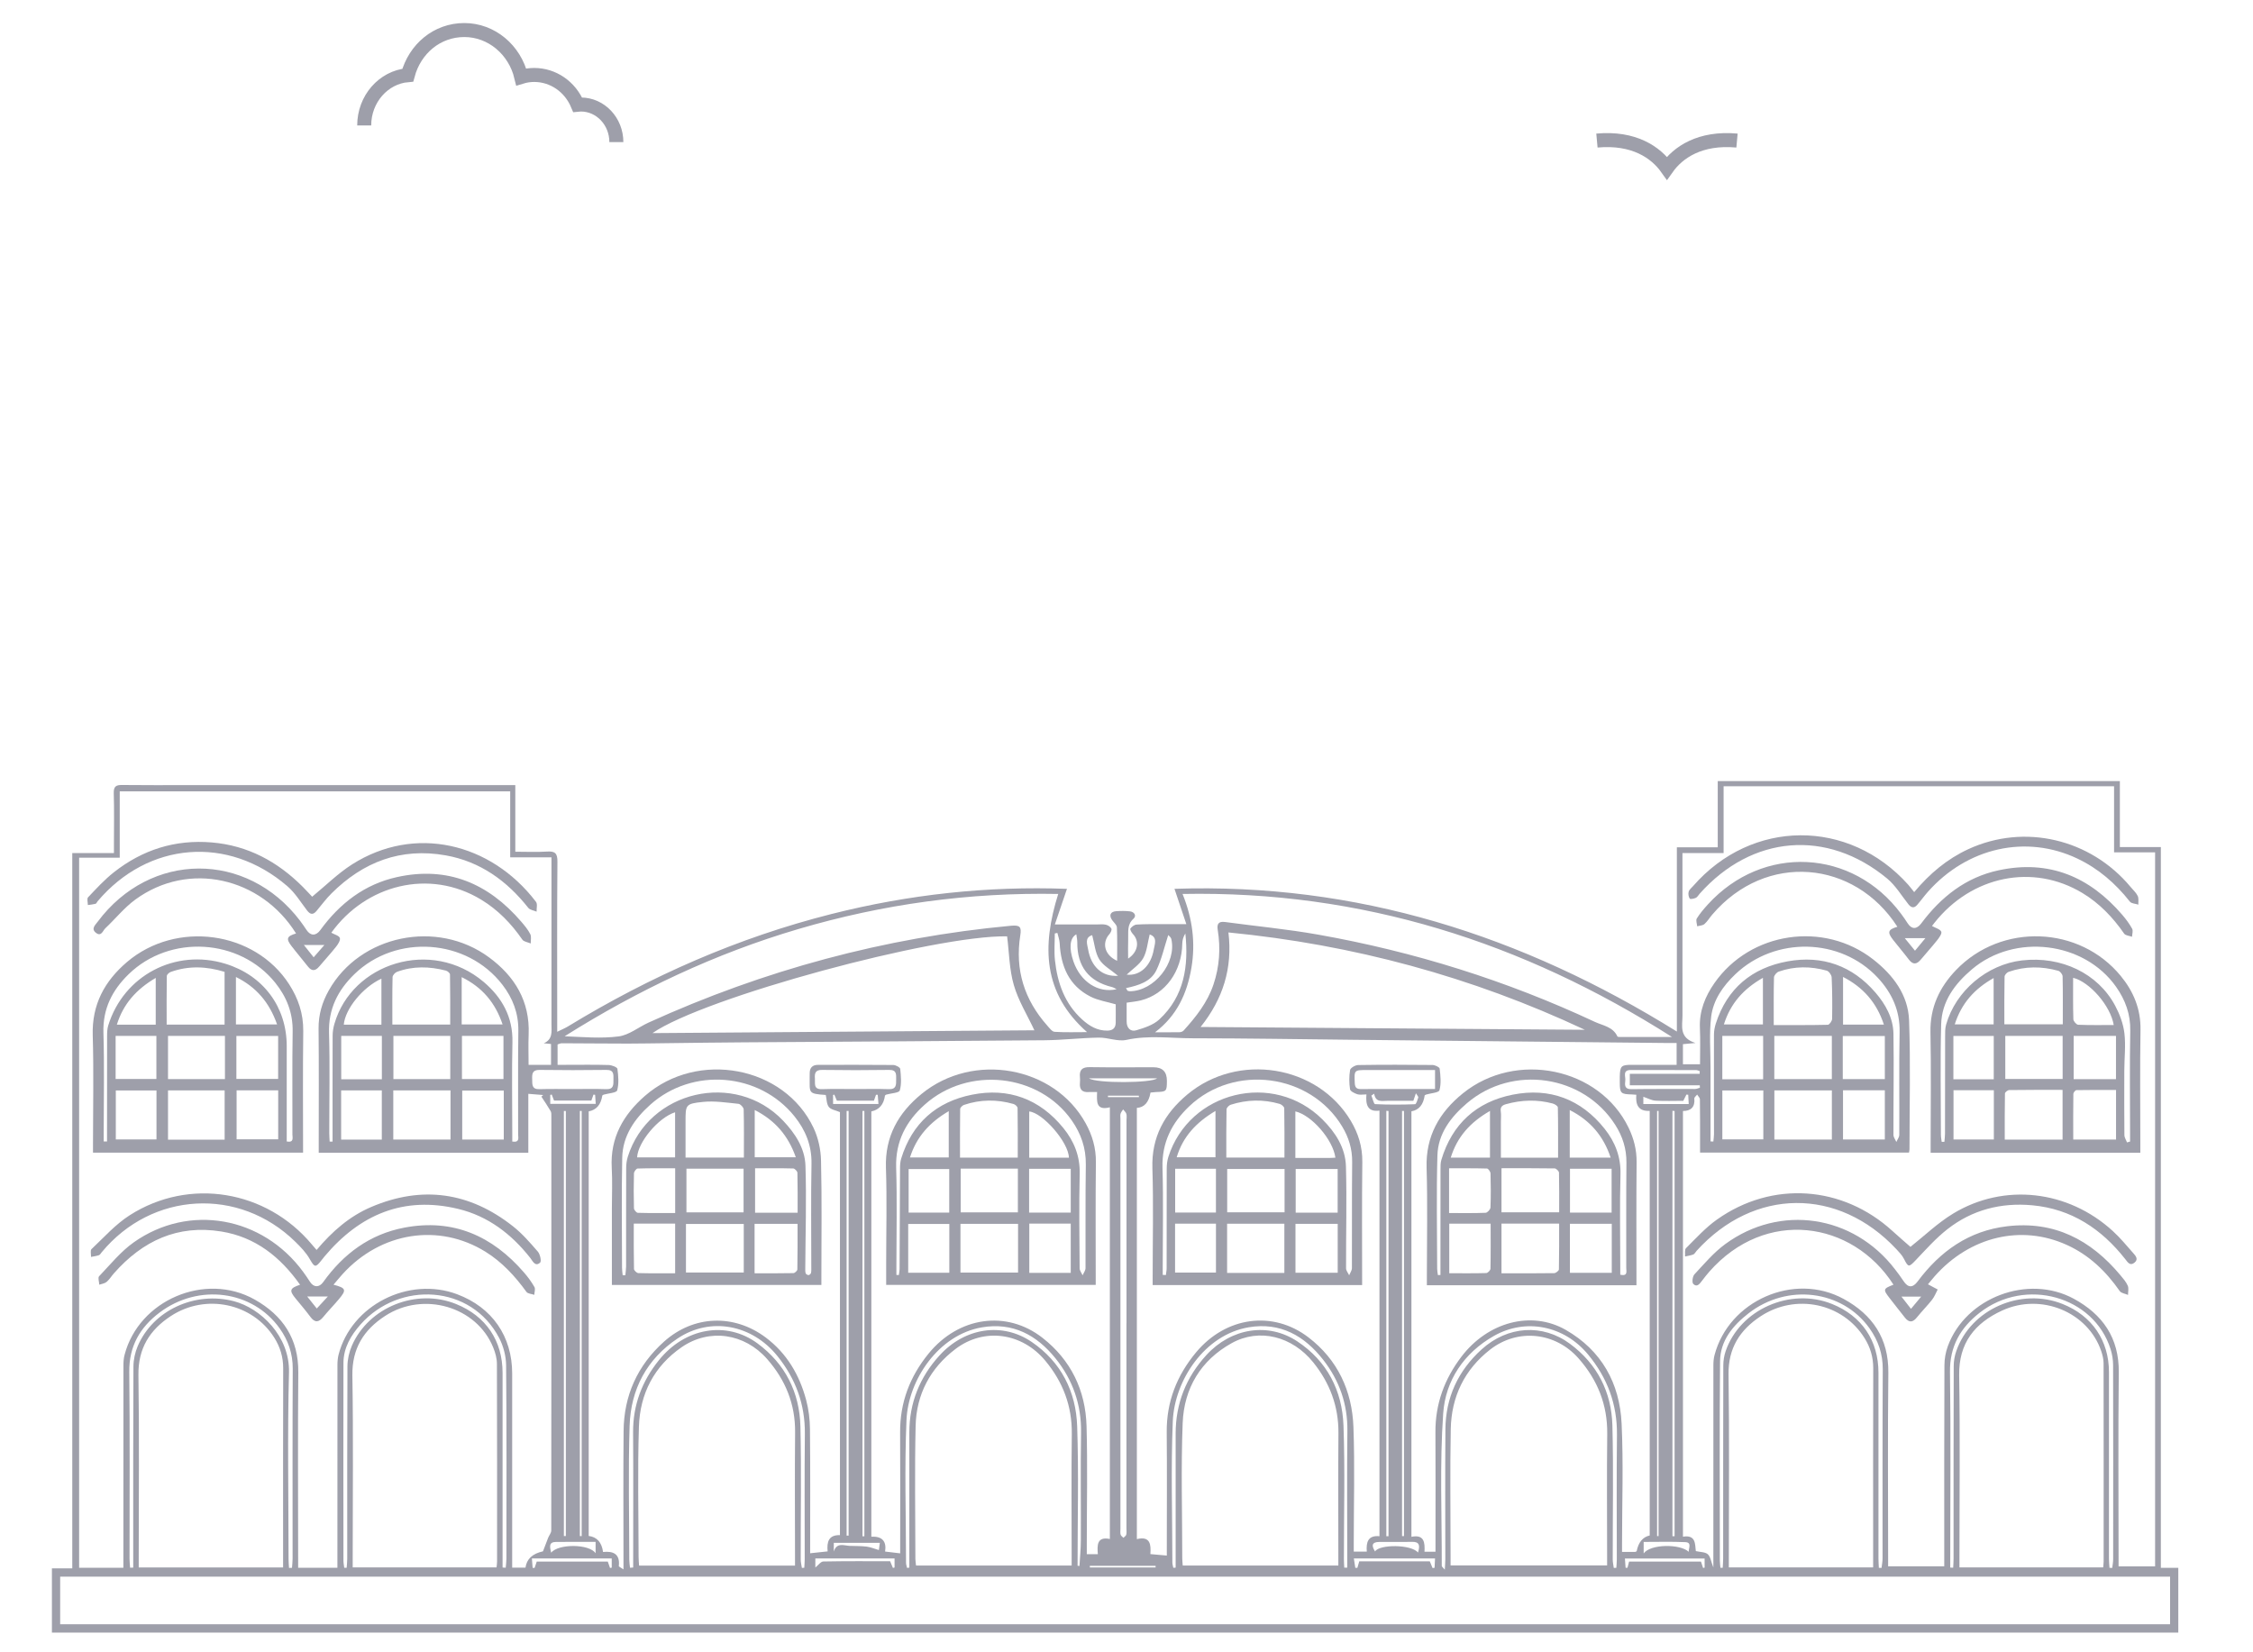 <svg width="75" height="55" viewBox="0 0 75 55" fill="none" xmlns="http://www.w3.org/2000/svg">
<mask id="mask0_688_623" style="mask-type:alpha" maskUnits="userSpaceOnUse" x="0" y="0" width="75" height="55">
<rect width="75" height="55" fill="#D9D9D9"/>
</mask>
<g mask="url(#mask0_688_623)">
<g clip-path="url(#clip0_688_623)">
<path d="M71.935 52.188H72.513V54.343H1.728V52.205H2.406V28.396H3.793C3.793 28.274 3.793 28.179 3.793 28.085C3.793 27.523 3.804 26.961 3.787 26.401C3.781 26.177 3.863 26.126 4.068 26.13C4.812 26.139 5.555 26.134 6.298 26.134C9.788 26.134 13.278 26.134 16.768 26.134C16.885 26.134 17.003 26.134 17.154 26.134V28.351C17.526 28.351 17.867 28.368 18.205 28.346C18.471 28.328 18.56 28.397 18.556 28.684C18.541 30.441 18.549 32.198 18.549 33.955V34.345C18.702 34.269 18.812 34.225 18.911 34.164C21.654 32.493 24.563 31.211 27.684 30.423C30.254 29.774 32.862 29.489 35.518 29.587C35.388 29.967 35.26 30.345 35.115 30.772C35.62 30.772 36.067 30.772 36.516 30.772C36.616 30.772 36.719 30.758 36.814 30.781C36.884 30.797 36.968 30.852 36.997 30.912C37.018 30.953 36.972 31.049 36.929 31.097C36.672 31.383 36.767 31.795 37.188 31.982C37.188 31.596 37.197 31.231 37.18 30.867C37.175 30.785 37.078 30.707 37.022 30.628C36.911 30.47 36.961 30.346 37.153 30.331C37.306 30.32 37.462 30.318 37.614 30.336C37.763 30.353 37.843 30.483 37.732 30.582C37.511 30.78 37.566 31.023 37.556 31.259C37.548 31.47 37.554 31.682 37.554 31.909C37.886 31.689 37.942 31.332 37.71 31.087C37.665 31.04 37.611 30.936 37.629 30.91C37.676 30.846 37.762 30.78 37.836 30.776C38.116 30.758 38.397 30.763 38.678 30.762C38.93 30.76 39.183 30.762 39.492 30.762C39.358 30.363 39.231 29.984 39.097 29.586C45.161 29.382 50.67 31.132 55.821 34.337V28.203H57.182V26H70.568V28.196H71.933V52.188H71.935ZM37.845 36.879V51.232C38.3 51.121 38.316 51.423 38.295 51.731C38.492 51.748 38.658 51.764 38.842 51.78V51.482C38.842 50.214 38.851 48.945 38.839 47.678C38.829 46.661 39.176 45.782 39.819 45.012C40.81 43.827 42.371 43.61 43.556 44.516C44.529 45.26 45.009 46.296 45.054 47.496C45.102 48.781 45.065 50.068 45.065 51.354V51.648H45.499C45.474 51.335 45.539 51.099 45.921 51.136V36.969C45.511 37.023 45.46 36.754 45.487 36.43C45.362 36.43 45.265 36.452 45.184 36.424C45.092 36.393 44.952 36.326 44.941 36.258C44.91 36.048 44.907 35.826 44.943 35.618C44.955 35.547 45.116 35.454 45.209 35.452C46.034 35.439 46.86 35.441 47.684 35.45C47.769 35.45 47.92 35.522 47.925 35.572C47.953 35.811 47.98 36.066 47.918 36.291C47.896 36.373 47.628 36.388 47.474 36.435C47.457 36.441 47.442 36.45 47.427 36.459C47.383 36.771 47.236 36.949 46.985 36.992V51.156C47.417 51.067 47.435 51.353 47.42 51.653H47.786V51.344C47.786 50.122 47.792 48.9 47.784 47.677C47.777 46.733 48.085 45.901 48.649 45.16C49.531 44.002 50.98 43.617 52.117 44.265C53.315 44.949 53.919 46.044 53.982 47.389C54.044 48.717 53.996 50.05 53.996 51.382C53.996 51.477 53.996 51.573 53.996 51.658C54.164 51.658 54.3 51.658 54.435 51.658C54.451 51.658 54.467 51.643 54.483 51.634C54.542 51.337 54.687 51.162 54.917 51.111V36.977C54.524 37 54.444 36.752 54.471 36.441C54.399 36.435 54.363 36.432 54.327 36.431C53.951 36.421 53.922 36.393 53.921 36.025C53.921 35.962 53.92 35.897 53.921 35.834C53.93 35.484 53.969 35.445 54.316 35.445C54.812 35.444 55.308 35.445 55.813 35.445V34.718C55.688 34.718 55.581 34.718 55.474 34.718C53.743 34.701 52.012 34.684 50.281 34.665C48.532 34.647 46.782 34.629 45.034 34.611C43.258 34.592 41.481 34.562 39.705 34.561C38.971 34.561 38.235 34.453 37.496 34.615C37.208 34.678 36.882 34.533 36.574 34.539C35.971 34.549 35.37 34.622 34.768 34.627C31.432 34.657 28.097 34.673 24.761 34.696C23.909 34.701 23.058 34.714 22.205 34.724C21.771 34.728 21.335 34.738 20.901 34.738C20.169 34.738 19.436 34.729 18.703 34.727C18.653 34.727 18.604 34.754 18.561 34.766V35.445C18.669 35.445 18.759 35.445 18.848 35.445C19.319 35.445 19.791 35.437 20.262 35.451C20.364 35.454 20.544 35.522 20.553 35.578C20.585 35.816 20.607 36.072 20.545 36.296C20.522 36.377 20.253 36.392 20.098 36.437C20.081 36.442 20.066 36.455 20.051 36.464C20.005 36.77 19.854 36.947 19.597 36.994V51.127C19.872 51.161 20.031 51.339 20.075 51.661C20.41 51.625 20.645 51.722 20.6 52.128C20.597 52.15 20.668 52.179 20.755 52.24V51.9C20.755 50.478 20.745 49.056 20.759 47.635C20.769 46.451 21.221 45.451 22.103 44.66C23.088 43.777 24.433 43.728 25.493 44.523C26.195 45.051 26.615 45.771 26.837 46.605C26.92 46.915 26.96 47.246 26.963 47.568C26.977 48.944 26.969 50.32 26.969 51.703C27.169 51.681 27.352 51.661 27.551 51.641C27.519 51.322 27.587 51.089 27.961 51.1V37.019C27.821 36.958 27.66 36.937 27.59 36.846C27.513 36.744 27.519 36.581 27.489 36.448C26.885 36.407 26.958 36.381 26.953 35.844C26.953 35.808 26.955 35.771 26.954 35.735C26.951 35.548 27.039 35.446 27.231 35.446C28.065 35.446 28.899 35.441 29.733 35.45C29.816 35.45 29.962 35.528 29.968 35.581C29.992 35.82 30.017 36.075 29.953 36.298C29.929 36.38 29.66 36.391 29.503 36.436C29.487 36.441 29.474 36.456 29.46 36.467C29.42 36.765 29.269 36.941 29.006 36.996V51.153C29.374 51.13 29.516 51.315 29.464 51.646C29.645 51.668 29.794 51.685 29.966 51.706C29.966 51.598 29.966 51.5 29.966 51.402C29.966 50.161 29.972 48.92 29.964 47.68C29.957 46.686 30.29 45.818 30.911 45.057C31.912 43.829 33.505 43.597 34.702 44.531C35.648 45.269 36.136 46.278 36.17 47.468C36.207 48.78 36.178 50.094 36.178 51.408V51.734H36.546C36.521 51.431 36.516 51.14 36.946 51.228V36.859C36.469 36.981 36.514 36.648 36.521 36.351C36.409 36.351 36.328 36.346 36.247 36.351C36.023 36.369 35.931 36.264 35.95 36.047C35.955 35.983 35.956 35.919 35.95 35.856C35.925 35.61 36.029 35.517 36.279 35.522C36.985 35.533 37.693 35.525 38.4 35.526C38.698 35.526 38.847 35.677 38.845 35.979C38.843 36.331 38.834 36.339 38.48 36.351C38.419 36.354 38.357 36.362 38.299 36.368C38.245 36.692 38.093 36.863 37.844 36.879H37.845ZM64.722 52.14V51.806C64.722 49.687 64.719 47.568 64.728 45.449C64.728 45.236 64.767 45.013 64.84 44.814C65.43 43.195 67.506 42.402 69.034 43.231C69.991 43.751 70.545 44.532 70.532 45.681C70.509 47.727 70.525 49.774 70.525 51.82V52.14H71.741V28.372H70.375V26.172H57.377V28.396H56.007C56.007 28.527 56.007 28.626 56.007 28.724C56.007 30.418 56.006 32.11 56.008 33.804C56.008 34.148 55.882 34.542 56.44 34.718C56.231 34.738 56.127 34.747 56.023 34.757V35.426H56.592C56.592 35.012 56.606 34.615 56.588 34.219C56.563 33.656 56.764 33.163 57.073 32.722C58.268 31.013 60.715 30.651 62.359 31.938C63.015 32.452 63.519 33.11 63.551 33.961C63.603 35.39 63.565 36.822 63.565 38.253C63.565 38.287 63.555 38.322 63.549 38.366H56.593C56.593 38.256 56.593 38.158 56.593 38.062C56.593 37.573 56.596 37.084 56.588 36.594C56.588 36.541 56.528 36.489 56.497 36.435C56.464 36.479 56.399 36.526 56.402 36.565C56.431 36.853 56.285 36.981 56.024 36.982V51.152C56.456 51.08 56.424 51.396 56.452 51.631C56.601 51.666 56.765 51.659 56.852 51.737C56.942 51.818 56.958 51.98 57.036 52.178V51.816C57.036 49.696 57.036 47.578 57.037 45.459C57.037 45.343 57.044 45.223 57.074 45.111C57.55 43.294 59.726 42.335 61.374 43.238C62.331 43.761 62.874 44.55 62.861 45.695C62.838 47.733 62.854 49.769 62.854 51.807V52.139H64.722V52.14ZM10.61 38.367V38.011C10.61 36.753 10.618 35.494 10.605 34.235C10.601 33.775 10.724 33.361 10.945 32.968C11.983 31.124 14.548 30.588 16.282 31.869C17.138 32.5 17.643 33.33 17.598 34.434C17.584 34.777 17.596 35.12 17.596 35.446H18.343V34.751C18.254 34.742 18.179 34.735 18.102 34.727C18.405 34.596 18.359 34.341 18.358 34.099C18.356 32.351 18.358 30.604 18.358 28.855V28.538H16.984V26.341H3.986V28.551H2.634V52.186H4.107V51.857C4.107 49.72 4.107 47.582 4.109 45.445C4.109 45.33 4.117 45.21 4.147 45.098C4.623 43.277 6.829 42.331 8.477 43.257C9.411 43.783 9.941 44.562 9.93 45.682C9.912 47.747 9.925 49.812 9.925 51.877C9.925 51.981 9.925 52.085 9.925 52.186H11.232C11.232 52.063 11.232 51.956 11.232 51.85C11.232 49.713 11.232 47.575 11.233 45.438C11.233 45.321 11.243 45.203 11.271 45.091C11.695 43.446 13.605 42.476 15.219 43.082C16.384 43.52 17.05 44.481 17.05 45.723C17.05 47.77 17.05 49.816 17.05 51.864C17.05 51.97 17.05 52.076 17.05 52.182H17.493C17.531 51.896 17.725 51.715 18.075 51.639C18.136 51.478 18.189 51.334 18.247 51.19C18.28 51.107 18.351 51.026 18.351 50.944C18.356 46.352 18.355 41.761 18.354 37.169C18.354 37.107 18.359 37.035 18.331 36.986C18.235 36.821 18.126 36.663 18.022 36.503C18.041 36.485 18.062 36.468 18.082 36.45C17.925 36.437 17.768 36.425 17.587 36.41V38.372H10.61V38.367ZM2.003 54.065H72.24V52.481H2.003V54.065ZM9.424 52.177V51.824C9.424 49.731 9.421 47.64 9.427 45.548C9.428 45.171 9.326 44.836 9.128 44.523C8.403 43.377 6.846 43.048 5.686 43.808C4.983 44.269 4.595 44.885 4.608 45.772C4.639 47.8 4.618 49.829 4.618 51.857C4.618 51.962 4.618 52.066 4.618 52.176H9.424V52.177ZM62.355 52.174V51.843C62.355 49.742 62.351 47.641 62.358 45.54C62.358 45.173 62.26 44.846 62.069 44.541C61.343 43.378 59.784 43.044 58.611 43.814C57.919 44.268 57.528 44.876 57.541 45.754C57.571 47.782 57.551 49.811 57.551 51.839V52.173H62.356L62.355 52.174ZM16.53 52.173C16.537 52.098 16.547 52.036 16.547 51.975C16.547 49.783 16.55 47.592 16.542 45.4C16.542 45.216 16.488 45.023 16.417 44.85C15.865 43.49 14.095 42.973 12.822 43.802C12.109 44.265 11.716 44.886 11.73 45.786C11.764 47.806 11.741 49.825 11.741 51.844C11.741 51.951 11.741 52.056 11.741 52.173H16.53ZM70.013 52.173C70.018 52.101 70.028 52.04 70.028 51.979C70.028 49.779 70.03 47.579 70.026 45.378C70.026 45.245 69.992 45.109 69.95 44.982C69.513 43.679 67.952 43.023 66.646 43.625C65.74 44.042 65.201 44.705 65.219 45.781C65.251 47.799 65.228 49.819 65.228 51.838V52.173H70.014H70.013ZM53.499 52.11C53.499 52.002 53.499 51.905 53.499 51.807C53.499 50.45 53.487 49.092 53.503 47.735C53.515 46.763 53.183 45.935 52.547 45.215C51.779 44.345 50.529 44.208 49.611 44.919C48.751 45.586 48.316 46.492 48.294 47.567C48.267 48.969 48.288 50.372 48.288 51.776V52.109H53.499V52.11ZM26.465 52.112V51.808C26.465 50.433 26.454 49.057 26.468 47.682C26.478 46.739 26.148 45.934 25.535 45.236C24.782 44.38 23.614 44.209 22.693 44.843C21.773 45.477 21.304 46.396 21.269 47.488C21.222 48.934 21.257 50.383 21.258 51.831C21.258 51.926 21.269 52.02 21.274 52.113H26.466L26.465 52.112ZM35.674 52.112V51.755C35.674 50.415 35.662 49.075 35.679 47.735C35.691 46.804 35.385 46.001 34.796 45.293C34.02 44.36 32.758 44.182 31.807 44.904C30.966 45.542 30.504 46.415 30.48 47.467C30.446 48.942 30.471 50.419 30.472 51.894C30.472 51.963 30.486 52.032 30.494 52.111H35.673L35.674 52.112ZM44.552 52.11C44.552 51.988 44.552 51.882 44.552 51.776C44.552 50.418 44.544 49.06 44.555 47.702C44.562 46.813 44.27 46.038 43.719 45.352C43.02 44.481 41.921 44.198 41 44.71C39.972 45.28 39.416 46.211 39.37 47.365C39.311 48.865 39.356 50.369 39.356 51.873C39.356 51.951 39.367 52.029 39.372 52.111H44.551L44.552 52.11ZM52.753 34.276C48.989 32.511 45.043 31.443 40.893 31.038C41.036 32.23 40.711 33.252 39.967 34.185C44.267 34.216 48.51 34.247 52.752 34.278L52.753 34.276ZM34.434 34.295C34.196 33.787 33.9 33.311 33.75 32.792C33.599 32.275 33.595 31.714 33.526 31.168C31.121 31.121 23.434 33.201 21.72 34.389C25.998 34.357 30.239 34.325 34.433 34.295H34.434ZM35.227 29.757C32.267 29.701 29.396 30.094 26.58 30.924C23.811 31.739 21.233 32.96 18.796 34.494C19.403 34.519 20.007 34.575 20.595 34.499C20.941 34.453 21.256 34.191 21.591 34.038C25.43 32.293 29.445 31.207 33.646 30.816C33.952 30.788 34.01 30.846 33.964 31.137C33.783 32.282 34.099 33.281 34.865 34.142C34.936 34.221 35.021 34.341 35.106 34.346C35.465 34.369 35.827 34.356 36.187 34.356C34.711 33.056 34.682 31.49 35.227 29.757ZM38.451 34.361C38.721 34.361 38.991 34.364 39.261 34.359C39.308 34.359 39.37 34.339 39.4 34.305C39.813 33.848 40.193 33.372 40.395 32.772C40.596 32.175 40.636 31.571 40.537 30.953C40.505 30.757 40.562 30.661 40.783 30.691C41.814 30.831 42.852 30.928 43.876 31.11C47.072 31.676 50.147 32.639 53.089 34.014C53.356 34.139 53.694 34.176 53.841 34.499C53.847 34.514 53.89 34.518 53.915 34.518C54.496 34.518 55.077 34.518 55.659 34.518C50.691 31.359 45.317 29.643 39.366 29.757C39.699 30.581 39.801 31.387 39.661 32.217C39.517 33.065 39.181 33.808 38.451 34.361ZM56.943 37.994L57.036 37.998C57.043 37.917 57.057 37.834 57.057 37.752C57.057 36.65 57.053 35.546 57.056 34.443C57.056 34.319 57.079 34.191 57.117 34.072C57.494 32.9 58.324 32.215 59.509 32C60.663 31.791 61.661 32.144 62.434 33.042C62.768 33.431 63.022 33.885 63.031 34.408C63.049 35.531 63.028 36.653 63.031 37.775C63.031 37.855 63.094 37.934 63.127 38.013C63.161 37.934 63.224 37.856 63.225 37.777C63.232 36.637 63.213 35.496 63.236 34.355C63.251 33.638 62.978 33.05 62.509 32.545C61.269 31.212 59.095 31.164 57.767 32.43C57.358 32.82 57.031 33.285 56.963 33.844C56.894 34.406 56.943 34.981 56.942 35.55C56.942 35.808 56.942 36.067 56.942 36.325C56.942 36.882 56.942 37.438 56.942 37.993L56.943 37.994ZM10.974 38.001C11.007 38.001 11.04 38.001 11.071 37.999C11.071 37.904 11.071 37.808 11.071 37.712C11.071 36.634 11.069 35.557 11.073 34.479C11.073 34.346 11.095 34.209 11.132 34.082C11.717 32.059 14.358 31.209 16.103 32.687C16.708 33.2 17.079 33.852 17.058 34.694C17.035 35.698 17.053 36.704 17.053 37.709C17.053 37.806 17.053 37.903 17.053 37.999C17.311 38.04 17.247 37.866 17.248 37.76C17.252 36.611 17.239 35.46 17.255 34.31C17.263 33.728 17.069 33.226 16.725 32.779C15.544 31.243 13.184 31.077 11.793 32.431C11.246 32.964 10.929 33.585 10.953 34.383C10.985 35.496 10.96 36.611 10.961 37.724C10.961 37.817 10.97 37.909 10.974 38.001ZM59.047 34.121C59.674 34.121 60.261 34.126 60.847 34.112C60.898 34.111 60.988 33.985 60.989 33.915C60.998 33.455 60.995 32.993 60.974 32.533C60.971 32.454 60.883 32.331 60.811 32.31C60.278 32.16 59.74 32.157 59.212 32.342C59.143 32.366 59.056 32.467 59.054 32.535C59.041 33.049 59.046 33.563 59.046 34.121H59.047ZM14.987 34.105C14.987 33.537 14.99 32.988 14.98 32.438C14.98 32.392 14.898 32.322 14.842 32.308C14.297 32.167 13.75 32.152 13.215 32.35C13.15 32.374 13.069 32.465 13.068 32.527C13.056 33.049 13.061 33.571 13.061 34.105H14.987ZM59.067 37.931H60.981V36.296H59.067V37.931ZM13.092 37.931H14.997V36.297H13.092V37.931ZM37.5 44.052C37.5 41.799 37.5 39.545 37.5 37.292C37.5 37.219 37.514 37.143 37.495 37.076C37.479 37.022 37.425 36.978 37.387 36.929C37.357 36.977 37.317 37.022 37.302 37.074C37.288 37.124 37.298 37.182 37.298 37.236C37.298 41.789 37.298 46.341 37.298 50.894C37.298 50.957 37.288 51.023 37.304 51.083C37.316 51.125 37.365 51.154 37.398 51.189C37.43 51.154 37.483 51.125 37.492 51.084C37.509 51.016 37.498 50.941 37.498 50.868C37.498 48.596 37.498 46.324 37.498 44.053L37.5 44.052ZM59.065 35.919H60.98V34.482H59.065V35.919ZM64.922 52.179C64.955 52.181 64.988 52.182 65.019 52.184C65.024 52.084 65.032 51.982 65.032 51.882C65.032 49.746 65.031 47.61 65.037 45.474C65.037 45.306 65.067 45.131 65.123 44.972C65.606 43.578 67.269 42.848 68.665 43.407C69.643 43.798 70.205 44.625 70.205 45.671C70.205 47.743 70.205 49.816 70.205 51.889C70.205 51.989 70.216 52.088 70.222 52.188L70.314 52.19C70.325 52.094 70.345 51.999 70.345 51.902C70.347 49.748 70.348 47.593 70.343 45.439C70.343 45.261 70.312 45.078 70.259 44.908C69.698 43.141 67.427 42.508 65.901 43.697C65.263 44.194 64.901 44.816 64.913 45.671C64.942 47.734 64.922 49.799 64.922 51.862V52.178V52.179ZM4.328 52.184C4.364 52.183 4.399 52.182 4.435 52.181V51.869C4.435 49.742 4.431 47.615 4.442 45.488C4.443 45.26 4.495 45.019 4.584 44.81C5.095 43.608 6.497 42.973 7.792 43.315C8.663 43.545 9.652 44.469 9.62 45.686C9.566 47.758 9.605 49.831 9.606 51.904C9.606 52 9.616 52.094 9.621 52.19C9.654 52.19 9.688 52.188 9.72 52.188C9.727 52.087 9.74 51.987 9.74 51.886C9.741 49.776 9.734 47.667 9.745 45.558C9.747 45.054 9.594 44.617 9.31 44.218C8.408 42.952 6.61 42.711 5.307 43.695C4.662 44.183 4.294 44.812 4.303 45.663C4.326 47.736 4.311 49.809 4.312 51.882C4.312 51.982 4.324 52.084 4.331 52.184H4.328ZM57.272 52.186C57.297 52.186 57.322 52.186 57.347 52.186C57.352 52.086 57.362 51.987 57.362 51.887C57.362 49.741 57.362 47.596 57.367 45.451C57.367 45.292 57.394 45.125 57.445 44.976C57.922 43.586 59.596 42.847 60.986 43.405C61.978 43.804 62.532 44.625 62.532 45.694C62.532 47.758 62.532 49.822 62.532 51.884C62.532 51.986 62.541 52.086 62.545 52.187L62.634 52.191C62.646 52.088 62.668 51.985 62.668 51.88C62.67 49.78 62.663 47.68 62.675 45.58C62.678 45.068 62.524 44.623 62.234 44.215C61.328 42.943 59.5 42.712 58.209 43.715C57.687 44.12 57.264 44.624 57.259 45.316C57.238 47.525 57.251 49.733 57.252 51.941C57.252 52.023 57.264 52.104 57.271 52.186H57.272ZM53.719 52.191C53.748 52.19 53.776 52.189 53.806 52.188C53.811 52.097 53.822 52.004 53.822 51.913C53.822 50.527 53.811 49.141 53.827 47.757C53.837 46.742 53.508 45.864 52.866 45.088C52.074 44.13 50.797 43.865 49.732 44.468C48.732 45.035 48.118 45.951 48.042 47.05C47.924 48.734 47.999 50.432 47.995 52.125C47.995 52.148 48.031 52.171 48.096 52.249C48.104 52.088 48.113 51.994 48.113 51.901C48.113 50.461 48.105 49.022 48.116 47.581C48.123 46.52 48.539 45.626 49.322 44.917C50.187 44.133 51.35 44.055 52.263 44.731C53.171 45.403 53.646 46.338 53.675 47.454C53.713 48.938 53.684 50.424 53.686 51.91C53.686 52.004 53.709 52.099 53.721 52.194L53.719 52.191ZM13.096 34.481V35.919H14.989V34.481H13.096ZM20.971 52.185C21.007 52.183 21.041 52.181 21.078 52.178C21.078 52.083 21.078 51.987 21.078 51.892C21.078 50.489 21.085 49.085 21.075 47.681C21.069 46.772 21.37 45.979 21.932 45.279C22.799 44.199 24.177 43.954 25.213 44.715C26.14 45.397 26.617 46.348 26.645 47.483C26.68 48.958 26.652 50.435 26.655 51.912C26.655 52.005 26.68 52.098 26.694 52.191C26.721 52.189 26.747 52.187 26.774 52.185C26.778 52.091 26.788 51.998 26.788 51.904C26.788 50.51 26.778 49.115 26.793 47.721C26.802 46.745 26.486 45.895 25.883 45.143C25.033 44.084 23.645 43.826 22.556 44.554C21.529 45.24 20.998 46.246 20.959 47.459C20.911 48.943 20.947 50.429 20.948 51.915C20.948 52.005 20.963 52.096 20.972 52.186L20.971 52.185ZM16.727 52.178C16.763 52.181 16.799 52.182 16.835 52.184C16.843 52.084 16.858 51.985 16.858 51.884C16.859 49.738 16.868 47.592 16.848 45.445C16.845 45.142 16.759 44.811 16.619 44.541C15.685 42.749 13.289 42.636 12.005 44.084C11.684 44.446 11.434 44.862 11.433 45.37C11.429 47.562 11.43 49.753 11.433 51.945C11.433 52.026 11.45 52.106 11.459 52.187L11.54 52.185C11.547 52.086 11.559 51.987 11.559 51.888C11.559 49.751 11.556 47.613 11.566 45.476C11.568 45.248 11.622 45.007 11.712 44.798C12.273 43.505 13.867 42.873 15.185 43.408C16.178 43.809 16.73 44.629 16.73 45.699V51.866C16.73 51.97 16.73 52.074 16.73 52.178H16.727ZM61.352 36.293V37.93H62.744V36.293H61.352ZM16.77 36.302H15.387V37.931H16.77V36.302ZM12.71 37.934V36.296H11.356V37.934H12.71ZM58.699 36.298H57.335V37.925H58.699V36.298ZM46.222 36.982C46.198 36.98 46.174 36.978 46.15 36.976V51.137C46.174 51.137 46.198 51.137 46.222 51.137V36.982ZM55.745 36.982C55.721 36.98 55.697 36.978 55.674 36.976V51.136C55.698 51.136 55.722 51.136 55.745 51.136V36.982ZM44.751 52.183C44.784 52.183 44.816 52.182 44.849 52.181V51.896C44.849 50.475 44.836 49.053 44.853 47.631C44.864 46.74 44.587 45.953 44.049 45.265C43.426 44.468 42.622 44.004 41.57 44.181C40.095 44.429 39.098 45.953 39.041 47.308C38.976 48.872 39.026 50.441 39.027 52.008C39.027 52.067 39.047 52.127 39.058 52.187L39.136 52.182V51.9C39.136 50.505 39.134 49.111 39.136 47.715C39.138 46.713 39.486 45.84 40.163 45.102C40.991 44.202 42.22 44.007 43.189 44.652C44.179 45.31 44.68 46.288 44.723 47.447C44.777 48.931 44.736 50.417 44.737 51.903C44.737 51.995 44.745 52.089 44.749 52.182L44.751 52.183ZM35.873 52.118C35.893 52.122 35.914 52.124 35.934 52.127C35.951 51.844 35.979 51.562 35.98 51.279C35.986 50.084 35.967 48.889 35.987 47.694C36.002 46.756 35.712 45.928 35.132 45.21C34.508 44.437 33.711 44.007 32.683 44.184C31.242 44.431 30.234 45.93 30.176 47.269C30.107 48.851 30.16 50.437 30.161 52.02C30.161 52.077 30.183 52.135 30.195 52.191C30.221 52.188 30.246 52.184 30.271 52.181V51.889C30.271 50.486 30.271 49.082 30.271 47.679C30.271 46.694 30.618 45.84 31.277 45.117C32.121 44.191 33.37 44.003 34.346 44.67C35.326 45.34 35.819 46.321 35.858 47.478C35.911 49.024 35.871 50.572 35.871 52.118H35.873ZM61.344 35.919H62.744V34.486H61.344V35.919ZM58.693 35.926V34.481H57.334V35.926H58.693ZM15.378 35.917H16.76V34.481H15.378V35.917ZM12.712 35.925V34.481H11.359V35.925H12.712ZM37.142 33.431C36.849 33.345 36.554 33.302 36.303 33.175C35.582 32.809 35.314 32.163 35.275 31.392C35.269 31.279 35.225 31.166 35.199 31.054C35.17 31.06 35.141 31.066 35.113 31.072C35.113 31.369 35.087 31.668 35.118 31.961C35.199 32.715 35.441 33.407 36.022 33.934C36.259 34.149 36.526 34.313 36.868 34.306C37.049 34.302 37.137 34.217 37.141 34.044C37.145 33.837 37.141 33.63 37.141 33.43L37.142 33.431ZM37.505 33.376C37.505 33.606 37.505 33.804 37.505 34.002C37.504 34.22 37.635 34.352 37.825 34.295C38.093 34.216 38.39 34.12 38.589 33.937C39.427 33.163 39.572 32.151 39.459 31.073C39.393 31.177 39.359 31.292 39.357 31.408C39.344 32.332 38.795 33.094 37.982 33.299C37.835 33.336 37.682 33.349 37.505 33.376ZM28.774 36.981C28.753 36.981 28.731 36.981 28.711 36.981V51.138C28.731 51.138 28.753 51.138 28.774 51.138V36.981ZM28.249 36.981C28.227 36.981 28.206 36.981 28.183 36.981V51.116H28.249V36.982V36.981ZM19.363 36.981C19.343 36.981 19.323 36.981 19.303 36.981V51.131C19.323 51.131 19.343 51.131 19.363 51.131V36.981ZM18.771 51.13C18.793 51.13 18.814 51.13 18.836 51.13V36.982C18.814 36.982 18.793 36.982 18.771 36.982V51.131V51.13ZM46.673 51.131C46.694 51.131 46.716 51.131 46.737 51.131V36.981H46.673V51.132V51.131ZM55.212 36.98C55.196 36.98 55.18 36.98 55.163 36.98V51.132H55.212V36.981V36.98ZM62.713 34.106C62.47 33.368 62.021 32.864 61.353 32.519V34.106H62.713ZM15.369 34.101H16.731C16.487 33.371 16.047 32.859 15.369 32.526V34.101ZM58.686 34.101V32.549C58.039 32.917 57.607 33.399 57.386 34.101H58.686ZM12.697 34.108V32.576C12.073 32.865 11.491 33.58 11.444 34.108H12.697ZM28.474 36.251C28.846 36.251 29.218 36.242 29.589 36.255C29.843 36.263 29.832 36.105 29.832 35.933C29.832 35.765 29.855 35.61 29.597 35.614C28.853 35.625 28.11 35.625 27.367 35.614C27.139 35.611 27.114 35.727 27.128 35.902C27.141 36.062 27.069 36.264 27.36 36.255C27.731 36.242 28.103 36.251 28.474 36.251ZM19.067 36.251C19.438 36.251 19.809 36.241 20.18 36.255C20.436 36.263 20.42 36.104 20.421 35.934C20.421 35.767 20.445 35.611 20.187 35.614C19.445 35.624 18.702 35.624 17.961 35.614C17.713 35.611 17.71 35.752 17.716 35.929C17.72 36.098 17.7 36.262 17.955 36.255C18.327 36.244 18.698 36.251 19.069 36.251H19.067ZM47.771 36.251V35.618C47.656 35.618 47.559 35.618 47.462 35.618C46.811 35.618 46.16 35.618 45.509 35.618C45.073 35.618 45.08 35.618 45.099 36.054C45.106 36.212 45.17 36.255 45.315 36.252C45.767 36.247 46.219 36.25 46.671 36.25C47.031 36.25 47.391 36.25 47.772 36.25L47.771 36.251ZM56.58 35.743C56.58 35.714 56.581 35.683 56.582 35.654C56.543 35.642 56.503 35.62 56.464 35.62C55.739 35.618 55.014 35.62 54.29 35.617C53.998 35.617 54.122 35.834 54.104 35.97C54.087 36.114 54.074 36.259 54.308 36.255C55.014 36.244 55.721 36.251 56.427 36.249C56.48 36.249 56.535 36.221 56.588 36.207C56.587 36.179 56.585 36.152 56.584 36.125H54.255V35.744H56.58V35.743ZM37.483 32.891L37.533 32.978C37.559 32.984 37.584 32.996 37.61 32.996C38.425 32.988 39.175 32.049 38.992 31.258C38.977 31.194 38.904 31.142 38.889 31.125C38.758 31.527 38.67 31.932 38.496 32.294C38.311 32.68 37.896 32.803 37.483 32.891ZM37.172 32.929C37.122 32.905 37.074 32.87 37.021 32.857C36.243 32.668 35.855 32.169 35.862 31.365C35.862 31.281 35.842 31.197 35.83 31.1C35.605 31.226 35.582 31.569 35.737 32.013C35.969 32.673 36.55 33.068 37.172 32.928V32.929ZM37.218 32.481C36.982 32.283 36.726 32.147 36.594 31.935C36.456 31.712 36.436 31.416 36.358 31.129C36.097 31.206 36.194 31.434 36.222 31.601C36.322 32.182 36.692 32.52 37.217 32.481H37.218ZM45.248 51.971H47.596C47.627 52.047 47.657 52.121 47.688 52.195C47.711 52.193 47.734 52.189 47.755 52.187C47.761 52.085 47.765 51.982 47.771 51.876H45.068C45.086 51.998 45.102 52.093 45.117 52.189C45.14 52.189 45.163 52.187 45.186 52.187C45.207 52.116 45.228 52.044 45.248 51.973V51.971ZM36.251 35.894C36.498 36.068 38.366 36.053 38.516 35.894H36.251ZM37.506 32.443C37.948 32.492 38.315 32.152 38.408 31.605C38.437 31.435 38.543 31.195 38.272 31.105C38.2 31.389 38.181 31.673 38.055 31.896C37.936 32.107 37.703 32.254 37.506 32.443ZM20.364 51.875H17.706C17.716 51.993 17.724 52.092 17.731 52.191C17.753 52.191 17.775 52.191 17.797 52.19C17.82 52.118 17.844 52.047 17.867 51.981H20.233C20.261 52.061 20.284 52.126 20.307 52.193C20.326 52.189 20.345 52.186 20.364 52.182V51.876V51.875ZM27.143 52.177C27.241 52.099 27.323 51.978 27.407 51.977C28.149 51.962 28.891 51.968 29.631 51.968C29.665 52.051 29.695 52.122 29.724 52.191C29.743 52.187 29.76 52.183 29.779 52.178V51.876H27.142V52.177H27.143ZM56.745 51.878H54.092C54.101 51.995 54.107 52.091 54.114 52.187C54.135 52.187 54.156 52.187 54.177 52.187C54.196 52.116 54.213 52.046 54.23 51.981H56.624C56.65 52.062 56.672 52.127 56.694 52.193C56.711 52.188 56.728 52.185 56.745 52.181V51.878ZM18.349 51.685C18.577 51.384 19.618 51.384 19.827 51.704V51.325C19.376 51.325 18.943 51.322 18.509 51.326C18.267 51.329 18.297 51.481 18.349 51.685ZM47.204 51.679C47.276 51.444 47.257 51.315 46.996 51.323C46.633 51.333 46.271 51.321 45.909 51.327C45.68 51.33 45.64 51.432 45.774 51.643C45.917 51.4 46.985 51.404 47.204 51.68V51.679ZM54.715 51.71C54.94 51.391 55.93 51.386 56.215 51.654C56.215 51.519 56.324 51.342 56.101 51.333C55.643 51.313 55.184 51.326 54.716 51.326V51.71H54.715ZM27.755 51.648C27.854 51.334 28.088 51.448 28.282 51.457C28.471 51.464 28.662 51.459 28.85 51.482C28.975 51.497 29.096 51.549 29.257 51.596C29.26 51.571 29.271 51.487 29.289 51.356H27.756V51.649L27.755 51.648ZM38.47 52.175C38.47 52.157 38.469 52.139 38.468 52.121H36.279C36.279 52.139 36.279 52.157 36.28 52.175H38.469H38.47ZM45.744 36.405C45.713 36.426 45.683 36.448 45.652 36.469C45.694 36.568 45.731 36.751 45.776 36.753C46.218 36.775 46.663 36.773 47.105 36.756C47.145 36.755 47.187 36.614 47.213 36.532C47.221 36.507 47.178 36.466 47.134 36.391C47.096 36.503 47.073 36.57 47.049 36.642C46.755 36.642 46.475 36.644 46.196 36.642C46.014 36.64 45.797 36.714 45.744 36.405ZM19.811 36.443C19.793 36.441 19.774 36.438 19.756 36.436C19.733 36.503 19.709 36.569 19.686 36.634H18.443C18.415 36.56 18.39 36.497 18.366 36.433C18.349 36.437 18.333 36.443 18.317 36.447V36.744H19.831C19.823 36.626 19.817 36.534 19.811 36.443ZM27.732 36.749H29.243C29.233 36.63 29.227 36.535 29.219 36.441C29.199 36.441 29.181 36.442 29.161 36.443C29.137 36.51 29.113 36.579 29.093 36.637H27.858C27.828 36.565 27.801 36.502 27.774 36.437C27.76 36.441 27.746 36.444 27.732 36.448V36.75V36.749ZM56.035 36.643C55.727 36.643 55.419 36.656 55.112 36.638C54.979 36.63 54.85 36.557 54.705 36.508V36.75H56.216C56.209 36.631 56.204 36.536 56.199 36.441C56.179 36.438 56.158 36.437 56.139 36.435C56.106 36.502 56.072 36.568 56.035 36.643ZM37.915 36.52C37.914 36.504 37.913 36.489 37.91 36.472H36.883C36.883 36.489 36.883 36.504 36.883 36.52H37.914H37.915Z" fill="#9E9FAA"/>
<path d="M54.477 42.782H47.499V42.461C47.499 41.265 47.526 40.07 47.49 38.876C47.458 37.82 47.911 37.03 48.698 36.394C50.471 34.962 53.247 35.54 54.213 37.536C54.388 37.898 54.485 38.274 54.481 38.684C54.469 39.943 54.476 41.201 54.476 42.459C54.476 42.557 54.476 42.655 54.476 42.782H54.477ZM53.937 42.432C54.196 42.49 54.136 42.314 54.136 42.206C54.139 41.038 54.13 39.871 54.142 38.703C54.147 38.241 54.015 37.829 53.773 37.448C52.714 35.778 50.354 35.429 48.837 36.719C48.297 37.179 47.871 37.734 47.85 38.462C47.814 39.719 47.84 40.978 47.842 42.236C47.842 42.306 47.858 42.376 47.867 42.445C47.895 42.443 47.923 42.441 47.951 42.439V42.16C47.951 41.082 47.951 40.006 47.953 38.928C47.953 38.82 47.951 38.707 47.982 38.606C48.34 37.412 49.15 36.678 50.356 36.438C51.588 36.194 52.633 36.589 53.418 37.576C53.766 38.013 53.962 38.512 53.944 39.101C53.916 40.115 53.937 41.128 53.937 42.143C53.937 42.241 53.937 42.339 53.937 42.432ZM51.867 38.537C51.867 37.961 51.871 37.412 51.859 36.862C51.859 36.816 51.756 36.751 51.69 36.733C51.17 36.593 50.652 36.611 50.135 36.754C49.999 36.792 49.938 36.852 49.96 37C49.976 37.116 49.963 37.235 49.963 37.353C49.963 37.747 49.963 38.141 49.963 38.537H51.867ZM49.983 40.73V42.384C50.58 42.384 51.16 42.388 51.737 42.379C51.793 42.379 51.893 42.299 51.894 42.255C51.905 41.751 51.902 41.247 51.902 40.731H49.984L49.983 40.73ZM49.983 38.887V40.354H51.903C51.903 39.898 51.907 39.465 51.897 39.033C51.895 38.983 51.804 38.894 51.754 38.893C51.168 38.883 50.581 38.887 49.983 38.887ZM53.654 40.737H52.261V42.367H53.654V40.737ZM49.622 40.732H48.244V42.382C48.667 42.382 49.072 42.388 49.477 42.376C49.527 42.374 49.615 42.284 49.616 42.233C49.627 41.739 49.622 41.243 49.622 40.732ZM53.649 40.364V38.905H52.263V40.364H53.649ZM48.237 40.378C48.663 40.378 49.06 40.386 49.455 40.37C49.513 40.368 49.613 40.259 49.616 40.197C49.631 39.819 49.629 39.44 49.618 39.061C49.617 39.003 49.544 38.899 49.502 38.897C49.081 38.885 48.661 38.889 48.238 38.889V40.378H48.237ZM53.617 38.533C53.375 37.808 52.933 37.296 52.255 36.95V38.533H53.617ZM49.6 36.98C48.937 37.361 48.508 37.844 48.294 38.533H49.6V36.98Z" fill="#9E9FAA"/>
<path d="M29.5 42.772V42.026C29.5 40.977 29.528 39.925 29.492 38.877C29.456 37.833 29.903 37.046 30.679 36.412C32.401 35.006 35.093 35.489 36.14 37.389C36.361 37.789 36.486 38.213 36.481 38.683C36.467 39.942 36.475 41.199 36.475 42.457C36.475 42.555 36.475 42.654 36.475 42.771H29.501L29.5 42.772ZM29.837 42.438C29.866 42.439 29.894 42.441 29.922 42.442C29.93 42.377 29.945 42.312 29.946 42.247C29.952 41.126 29.955 40.005 29.961 38.882C29.961 38.775 29.969 38.664 30.001 38.561C30.362 37.389 31.17 36.677 32.352 36.44C33.571 36.195 34.611 36.579 35.399 37.55C35.751 37.983 35.956 38.48 35.942 39.069C35.917 40.118 35.933 41.168 35.94 42.218C35.94 42.295 36.004 42.372 36.039 42.451C36.073 42.371 36.135 42.293 36.136 42.213C36.142 41.064 36.128 39.914 36.146 38.765C36.153 38.215 35.986 37.737 35.678 37.296C34.586 35.734 32.234 35.476 30.785 36.768C30.164 37.322 29.806 37.991 29.832 38.862C29.866 39.956 29.84 41.052 29.84 42.147C29.84 42.244 29.84 42.34 29.84 42.437L29.837 42.438ZM33.88 38.534C33.88 37.976 33.884 37.429 33.874 36.882C33.874 36.835 33.794 36.764 33.74 36.749C33.188 36.59 32.635 36.595 32.09 36.779C32.036 36.798 31.964 36.868 31.963 36.916C31.955 37.454 31.958 37.992 31.958 38.534H33.88ZM33.89 40.739H31.973V42.36H33.89V40.739ZM31.98 38.9V40.356H33.884V38.9H31.98ZM34.264 40.731V42.37H35.644V40.731H34.264ZM30.233 42.365H31.602V40.741H30.233V42.365ZM35.644 40.364V38.906H34.258V40.364H35.644ZM31.599 40.364V38.914H30.247V40.364H31.599ZM35.583 38.537C35.573 38.017 34.702 37.034 34.262 36.998V38.537H35.583ZM30.292 38.528H31.583V36.987C30.942 37.362 30.511 37.841 30.292 38.528Z" fill="#9E9FAA"/>
<path d="M45.344 42.777H38.371V42.496C38.371 41.292 38.4 40.087 38.362 38.886C38.329 37.852 38.763 37.07 39.523 36.434C41.21 35.022 43.857 35.45 44.967 37.309C45.216 37.727 45.355 38.173 45.35 38.671C45.334 40.029 45.344 41.385 45.344 42.776V42.777ZM38.706 42.437C38.741 42.439 38.776 42.441 38.811 42.442C38.819 42.368 38.836 42.293 38.836 42.219C38.837 41.116 38.836 40.012 38.839 38.91C38.839 38.777 38.853 38.637 38.893 38.511C39.591 36.321 42.391 35.638 44.023 37.263C44.456 37.694 44.788 38.206 44.805 38.825C44.837 39.955 44.805 41.088 44.809 42.219C44.809 42.296 44.876 42.372 44.912 42.45C44.944 42.37 45.004 42.291 45.004 42.21C45.009 41.033 45 39.857 45.012 38.679C45.017 38.245 44.896 37.856 44.678 37.495C43.617 35.735 41.085 35.402 39.589 36.825C39.005 37.379 38.675 38.032 38.698 38.867C38.73 39.962 38.706 41.057 38.706 42.154C38.706 42.247 38.706 42.341 38.706 42.434V42.437ZM42.758 38.532C42.758 37.971 42.762 37.431 42.751 36.891C42.751 36.84 42.661 36.763 42.598 36.745C42.053 36.587 41.508 36.602 40.97 36.773C40.91 36.791 40.831 36.874 40.83 36.928C40.819 37.459 40.823 37.989 40.823 38.532H42.758ZM42.755 42.371V40.735H40.849V42.371H42.755ZM42.762 38.911H40.852V40.354H42.762V38.911ZM44.531 42.366V40.738H43.125V42.366H44.531ZM39.117 40.732V42.36H40.478V40.732H39.117ZM44.529 40.366V38.911H43.132V40.366H44.529ZM40.477 40.362V38.905H39.12V40.362H40.477ZM43.121 38.545C43.516 38.545 43.878 38.545 44.239 38.545C44.31 38.545 44.382 38.538 44.454 38.535C44.373 37.934 43.663 37.12 43.121 36.995V38.545ZM39.171 38.521H40.462V36.98C39.819 37.361 39.377 37.835 39.171 38.521Z" fill="#9E9FAA"/>
<path d="M20.369 42.773C20.369 41.91 20.369 41.068 20.369 40.228C20.369 39.775 20.39 39.322 20.364 38.87C20.31 37.872 20.748 37.107 21.471 36.477C23.226 34.948 26.11 35.488 27.081 37.541C27.238 37.872 27.324 38.266 27.331 38.633C27.362 39.909 27.343 41.185 27.343 42.462C27.343 42.56 27.343 42.657 27.343 42.772H20.369V42.773ZM20.727 42.447C20.757 42.447 20.787 42.449 20.817 42.45C20.826 42.352 20.841 42.253 20.842 42.155C20.843 41.062 20.841 39.968 20.845 38.875C20.845 38.751 20.862 38.622 20.899 38.504C21.59 36.299 24.475 35.629 26.069 37.304C26.469 37.725 26.794 38.219 26.813 38.802C26.85 39.931 26.813 41.063 26.807 42.194C26.807 42.257 26.801 42.323 26.819 42.382C26.827 42.412 26.883 42.445 26.917 42.444C26.946 42.444 26.993 42.4 26.999 42.369C27.012 42.299 27.007 42.225 27.007 42.153C27.007 41.012 26.993 39.871 27.014 38.731C27.024 38.125 26.812 37.613 26.448 37.16C25.275 35.699 23.051 35.52 21.651 36.769C21.123 37.241 20.728 37.808 20.713 38.538C20.688 39.76 20.705 40.982 20.707 42.204C20.707 42.284 20.721 42.366 20.728 42.446L20.727 42.447ZM24.763 38.532C24.763 37.976 24.77 37.451 24.756 36.927C24.754 36.862 24.649 36.75 24.584 36.743C24.191 36.704 23.79 36.639 23.403 36.679C22.816 36.739 22.82 36.773 22.821 37.351C22.821 37.745 22.821 38.139 22.821 38.531H24.763V38.532ZM22.835 42.359H24.759V40.742H22.835V42.359ZM22.851 38.902V40.356H24.753V38.902H22.851ZM25.119 42.383C25.566 42.383 25.989 42.388 26.412 42.378C26.458 42.378 26.543 42.299 26.543 42.256C26.553 41.752 26.55 41.248 26.55 40.739H25.119V42.383ZM21.098 40.731C21.098 41.249 21.094 41.744 21.105 42.24C21.105 42.288 21.197 42.376 21.248 42.377C21.652 42.389 22.057 42.383 22.475 42.383V40.731H21.098ZM26.552 40.367C26.552 39.902 26.556 39.47 26.545 39.039C26.544 38.988 26.457 38.897 26.408 38.895C25.986 38.883 25.564 38.889 25.136 38.889V40.368H26.552V40.367ZM22.477 38.889C22.051 38.889 21.637 38.883 21.224 38.897C21.181 38.898 21.106 39 21.104 39.056C21.093 39.444 21.093 39.833 21.104 40.22C21.105 40.275 21.186 40.37 21.233 40.371C21.645 40.383 22.057 40.378 22.476 40.378V38.89L22.477 38.889ZM25.124 38.521H26.491C26.238 37.797 25.797 37.291 25.124 36.949V38.521ZM22.473 37.024C21.917 37.2 21.233 38.022 21.209 38.526H22.473V37.024Z" fill="#9E9FAA"/>
<path d="M71.248 38.372H64.269V38.079C64.269 36.839 64.288 35.598 64.263 34.359C64.246 33.532 64.566 32.86 65.116 32.288C66.629 30.714 69.224 30.811 70.6 32.489C71.022 33.004 71.267 33.589 71.255 34.28C71.234 35.528 71.249 36.778 71.249 38.027V38.373L71.248 38.372ZM64.636 38.008C64.667 38.008 64.696 38.008 64.727 38.007C64.734 37.917 64.747 37.826 64.747 37.736C64.748 36.66 64.747 35.585 64.751 34.51C64.751 34.374 64.747 34.234 64.784 34.106C65.103 32.982 66.148 32.103 67.312 31.969C68.618 31.819 69.838 32.399 70.413 33.479C70.562 33.759 70.682 34.078 70.719 34.392C70.768 34.801 70.717 35.222 70.716 35.638C70.713 36.354 70.713 37.068 70.719 37.783C70.719 37.864 70.776 37.946 70.806 38.028C70.84 38.018 70.874 38.008 70.908 37.998V37.707C70.908 36.576 70.892 35.444 70.914 34.312C70.925 33.758 70.75 33.285 70.441 32.846C69.376 31.338 67.068 31.059 65.645 32.264C65.074 32.748 64.638 33.33 64.619 34.101C64.587 35.323 64.61 36.545 64.611 37.768C64.611 37.848 64.627 37.929 64.637 38.008H64.636ZM66.722 34.097H68.668C68.668 33.547 68.674 33.023 68.662 32.499C68.661 32.435 68.581 32.332 68.519 32.315C67.966 32.16 67.41 32.159 66.865 32.35C66.806 32.37 66.731 32.454 66.73 32.511C66.719 33.034 66.723 33.557 66.723 34.098L66.722 34.097ZM68.661 37.933V36.279C68.059 36.279 67.472 36.276 66.885 36.285C66.835 36.285 66.744 36.357 66.743 36.397C66.733 36.909 66.736 37.42 66.736 37.934H68.661V37.933ZM66.754 34.482V35.916H68.663V34.482H66.754ZM70.442 36.282C70.003 36.282 69.563 36.278 69.123 36.287C69.086 36.287 69.021 36.367 69.02 36.41C69.012 36.914 69.016 37.418 69.016 37.932H70.441V36.282H70.442ZM65.03 36.29V37.929H66.373V36.29H65.03ZM69.03 35.922H70.439V34.481H69.03V35.922ZM66.37 35.926V34.483H65.026V35.926H66.37ZM70.364 34.121C70.26 33.48 69.56 32.681 69.012 32.548C69.012 33.009 69.006 33.469 69.02 33.928C69.022 33.993 69.122 34.109 69.18 34.111C69.566 34.127 69.954 34.12 70.364 34.12V34.121ZM65.071 34.099H66.366V32.556C65.723 32.917 65.294 33.402 65.071 34.099Z" fill="#9E9FAA"/>
<path d="M64.177 42.749C64.298 42.813 64.401 42.869 64.504 42.923C64.444 43.036 64.398 43.16 64.32 43.26C64.158 43.465 63.972 43.653 63.808 43.856C63.671 44.026 63.548 44.03 63.414 43.861C63.246 43.647 63.076 43.436 62.911 43.221C62.678 42.92 62.684 42.898 63.032 42.763C61.662 40.632 58.771 40.207 56.901 42.33C56.817 42.425 56.741 42.526 56.663 42.626C56.585 42.727 56.495 42.865 56.368 42.739C56.318 42.689 56.343 42.484 56.407 42.418C56.732 42.069 57.047 41.694 57.429 41.414C59.261 40.07 61.695 40.441 63.081 42.249C63.18 42.378 63.278 42.507 63.367 42.643C63.515 42.871 63.675 42.872 63.835 42.657C64.585 41.65 65.543 40.968 66.819 40.818C68.382 40.634 69.6 41.269 70.581 42.442C70.674 42.553 70.773 42.665 70.83 42.795C70.87 42.882 70.839 42.999 70.84 43.104C70.746 43.062 70.615 43.048 70.565 42.977C70.105 42.317 69.544 41.777 68.807 41.442C67.288 40.749 65.572 41.16 64.402 42.484C64.325 42.572 64.252 42.663 64.178 42.752L64.177 42.749ZM63.615 43.566C63.733 43.425 63.832 43.306 63.954 43.16H63.297C63.414 43.31 63.504 43.425 63.614 43.566H63.615Z" fill="#9E9FAA"/>
<path d="M64.314 30.823C64.435 30.892 64.584 30.928 64.623 31.014C64.651 31.077 64.55 31.216 64.483 31.301C64.309 31.52 64.119 31.728 63.94 31.943C63.806 32.103 63.683 32.121 63.545 31.943C63.376 31.719 63.192 31.507 63.02 31.286C62.818 31.028 62.848 30.942 63.162 30.849C61.738 28.633 58.789 28.348 56.998 30.446C56.909 30.549 56.84 30.67 56.74 30.758C56.682 30.809 56.58 30.811 56.497 30.833C56.49 30.745 56.447 30.634 56.485 30.573C56.589 30.405 56.719 30.253 56.853 30.106C58.682 28.098 61.672 28.246 63.29 30.424C63.365 30.525 63.437 30.629 63.505 30.735C63.636 30.939 63.806 30.939 63.955 30.739C64.615 29.856 65.441 29.201 66.538 28.968C68.209 28.61 69.56 29.184 70.648 30.452C70.772 30.596 70.887 30.751 70.977 30.915C71.014 30.983 70.977 31.091 70.973 31.182C70.884 31.149 70.755 31.142 70.711 31.078C70.335 30.535 69.889 30.068 69.32 29.725C67.677 28.735 65.632 29.15 64.391 30.723C64.359 30.765 64.327 30.807 64.316 30.821L64.314 30.823ZM63.408 31.229C63.54 31.391 63.638 31.51 63.748 31.646C63.868 31.502 63.967 31.382 64.094 31.229H63.408Z" fill="#9E9FAA"/>
<path d="M63.721 29.696C64.24 29.075 64.819 28.592 65.521 28.267C67.388 27.404 69.591 27.919 70.928 29.527C71.009 29.624 71.109 29.713 71.162 29.823C71.201 29.904 71.179 30.015 71.184 30.112C71.088 30.08 70.953 30.079 70.901 30.012C70.423 29.406 69.855 28.913 69.155 28.58C67.447 27.768 65.487 28.212 64.179 29.684C64.054 29.825 63.944 29.98 63.82 30.122C63.72 30.237 63.625 30.221 63.53 30.102C63.298 29.81 63.101 29.475 62.819 29.242C60.816 27.585 58.319 27.797 56.581 29.748C56.538 29.795 56.506 29.861 56.453 29.886C56.391 29.916 56.267 29.939 56.25 29.912C56.209 29.852 56.194 29.752 56.214 29.683C56.234 29.611 56.31 29.554 56.363 29.493C58.312 27.259 61.544 27.239 63.522 29.449C63.585 29.519 63.64 29.596 63.722 29.697L63.721 29.696Z" fill="#9E9FAA"/>
<path d="M63.597 41.504C64.055 41.142 64.502 40.709 65.022 40.394C66.715 39.37 68.843 39.616 70.329 40.974C70.575 41.198 70.789 41.459 71.01 41.708C71.092 41.801 71.199 41.916 71.052 42.032C70.908 42.145 70.832 42.022 70.751 41.917C69.957 40.906 68.956 40.24 67.649 40.12C66.613 40.025 65.653 40.27 64.83 40.914C64.442 41.217 64.11 41.593 63.769 41.951C63.543 42.187 63.526 42.191 63.38 41.902C63.32 41.783 63.222 41.682 63.131 41.584C61.193 39.511 58.382 39.534 56.477 41.638C56.44 41.678 56.414 41.739 56.37 41.757C56.282 41.792 56.185 41.803 56.092 41.825C56.101 41.73 56.073 41.599 56.125 41.548C56.458 41.217 56.778 40.862 57.158 40.594C58.992 39.294 61.34 39.46 63 40.978C63.207 41.167 63.421 41.35 63.596 41.504H63.597Z" fill="#9E9FAA"/>
<path d="M10.089 38.368H3.096C3.096 38.255 3.096 38.15 3.096 38.044C3.096 36.849 3.123 35.653 3.087 34.458C3.057 33.437 3.482 32.658 4.228 32.022C5.867 30.629 8.48 30.988 9.624 32.762C9.929 33.235 10.101 33.743 10.095 34.32C10.078 35.659 10.089 36.999 10.089 38.37V38.368ZM3.453 37.996C3.49 37.996 3.527 37.996 3.563 37.996C3.563 37.901 3.563 37.808 3.563 37.713C3.563 36.636 3.563 35.559 3.565 34.481C3.565 34.366 3.57 34.244 3.603 34.135C4.117 32.469 5.836 31.567 7.505 32.081C8.764 32.468 9.545 33.517 9.545 34.822C9.545 35.492 9.545 36.162 9.545 36.833V37.997C9.796 38.042 9.734 37.867 9.734 37.761C9.739 36.62 9.723 35.479 9.742 34.339C9.753 33.716 9.543 33.188 9.165 32.715C7.976 31.234 5.652 31.097 4.284 32.427C3.737 32.958 3.418 33.579 3.443 34.378C3.477 35.49 3.452 36.605 3.452 37.719C3.452 37.811 3.452 37.905 3.452 37.997L3.453 37.996ZM7.476 34.106V32.35C6.871 32.164 6.278 32.141 5.686 32.352C5.63 32.371 5.554 32.44 5.553 32.488C5.543 33.026 5.548 33.563 5.548 34.107H7.476V34.106ZM7.478 37.936V36.296H5.593V37.936H7.478ZM7.488 34.482H5.593V35.919H7.488V34.482ZM7.876 36.294V37.923H9.261V36.294H7.876ZM5.209 36.298H3.855V37.927H5.209V36.298ZM7.869 35.913H9.259V34.483H7.869V35.913ZM3.849 34.481V35.915H5.206V34.481H3.849ZM7.854 34.1H9.224C8.969 33.371 8.53 32.854 7.854 32.521V34.1ZM5.184 34.108V32.551C4.545 32.929 4.107 33.407 3.89 34.108H5.184Z" fill="#9E9FAA"/>
<path d="M11.103 42.764C11.521 42.873 11.543 42.936 11.282 43.244C11.114 43.445 10.929 43.633 10.763 43.835C10.612 44.02 10.484 44.038 10.333 43.835C10.177 43.625 10.007 43.425 9.84 43.223C9.622 42.957 9.643 42.88 9.989 42.765C9.333 41.839 8.506 41.178 7.368 40.993C5.91 40.756 4.746 41.306 3.795 42.382C3.711 42.477 3.645 42.589 3.55 42.67C3.487 42.723 3.388 42.735 3.305 42.764C3.301 42.669 3.253 42.532 3.298 42.484C3.671 42.094 4.019 41.66 4.455 41.352C6.296 40.053 8.737 40.493 10.09 42.333C10.17 42.442 10.246 42.554 10.319 42.667C10.442 42.859 10.625 42.863 10.758 42.678C11.431 41.737 12.311 41.082 13.461 40.864C15.083 40.556 16.39 41.138 17.445 42.359C17.574 42.508 17.694 42.671 17.791 42.842C17.828 42.906 17.79 43.013 17.786 43.101C17.697 43.069 17.571 43.066 17.525 43.003C17.144 42.478 16.713 42.008 16.157 41.664C14.612 40.709 12.681 41.003 11.401 42.414C11.305 42.519 11.215 42.632 11.101 42.765L11.103 42.764ZM10.912 43.157H10.227C10.349 43.311 10.444 43.428 10.545 43.556C10.668 43.423 10.77 43.313 10.913 43.157H10.912Z" fill="#9E9FAA"/>
<path d="M11.028 31.047C11.138 31.109 11.288 31.145 11.313 31.222C11.338 31.298 11.254 31.429 11.188 31.513C11.008 31.739 10.812 31.952 10.625 32.173C10.498 32.324 10.379 32.338 10.249 32.171C10.072 31.943 9.882 31.724 9.706 31.494C9.514 31.247 9.547 31.163 9.855 31.072C8.693 29.207 6.284 28.643 4.502 29.946C4.135 30.215 3.842 30.584 3.507 30.899C3.423 30.977 3.374 31.189 3.196 31.052C3.019 30.916 3.175 30.787 3.252 30.682C5.001 28.335 8.216 28.319 9.987 30.646C10.063 30.746 10.134 30.852 10.205 30.957C10.338 31.158 10.518 31.158 10.662 30.961C11.307 30.075 12.134 29.433 13.217 29.195C14.898 28.825 16.256 29.403 17.352 30.68C17.463 30.809 17.577 30.945 17.653 31.096C17.695 31.18 17.665 31.3 17.668 31.405C17.572 31.363 17.438 31.349 17.388 31.277C17.018 30.741 16.575 30.284 16.015 29.945C14.286 28.898 12.172 29.456 11.03 31.047H11.028ZM10.799 31.455H10.115C10.239 31.611 10.334 31.731 10.441 31.865C10.561 31.728 10.66 31.614 10.799 31.455Z" fill="#9E9FAA"/>
<path d="M10.39 29.85C10.84 29.481 11.248 29.073 11.722 28.772C13.795 27.453 16.334 28.04 17.843 30.02C17.898 30.092 17.858 30.236 17.863 30.346C17.77 30.305 17.644 30.291 17.588 30.222C16.873 29.318 15.987 28.677 14.835 28.472C13.345 28.208 12.089 28.689 11.034 29.74C10.856 29.918 10.703 30.122 10.542 30.317C10.427 30.457 10.331 30.45 10.221 30.305C10.011 30.031 9.825 29.723 9.568 29.501C7.597 27.797 4.928 28.016 3.249 30.001C3.226 30.028 3.21 30.077 3.183 30.084C3.099 30.106 3.011 30.114 2.925 30.126C2.925 30.038 2.887 29.913 2.932 29.868C3.205 29.58 3.477 29.283 3.787 29.038C4.741 28.286 5.826 27.94 7.048 28.042C8.25 28.143 9.238 28.678 10.077 29.518C10.197 29.639 10.311 29.764 10.391 29.848L10.39 29.85Z" fill="#9E9FAA"/>
<path d="M10.539 41.607C11.059 40.99 11.637 40.483 12.359 40.176C14.052 39.455 15.632 39.681 17.072 40.816C17.382 41.059 17.646 41.365 17.906 41.665C17.98 41.751 18.029 41.984 17.98 42.028C17.815 42.178 17.731 41.974 17.654 41.875C17.025 41.077 16.247 40.48 15.254 40.241C13.438 39.803 11.977 40.426 10.803 41.823C10.768 41.864 10.736 41.907 10.702 41.95C10.5 42.208 10.471 42.187 10.311 41.91C10.188 41.694 10.007 41.507 9.827 41.331C7.958 39.502 5.056 39.663 3.386 41.683C3.357 41.718 3.331 41.768 3.294 41.781C3.209 41.811 3.118 41.82 3.03 41.839C3.033 41.751 3 41.622 3.046 41.579C3.46 41.19 3.846 40.752 4.319 40.451C6.299 39.186 8.866 39.614 10.377 41.419C10.422 41.473 10.469 41.528 10.54 41.608L10.539 41.607Z" fill="#9E9FAA"/>
</g>
<path d="M20.518 4.73C20.518 4.04 19.989 3.479 19.338 3.479C19.302 3.479 19.267 3.482 19.229 3.486C18.977 2.885 18.416 2.495 17.782 2.495C17.635 2.495 17.492 2.517 17.352 2.56C17.134 1.654 16.361 1 15.456 1C14.551 1 13.812 1.621 13.575 2.502C12.762 2.573 12.124 3.297 12.124 4.176" stroke="#9E9FAA" stroke-width="0.466" stroke-miterlimit="10"/>
<path d="M57.823 4.679C56.582 4.566 55.86 5.076 55.491 5.596C55.12 5.074 54.394 4.566 53.16 4.679" stroke="#9E9FAA" stroke-width="0.466" stroke-miterlimit="10"/>
</g>
<defs>
<clipPath id="clip0_688_623">
<rect width="70.784" height="28.341" fill="white" transform="translate(1.728 26)"/>
</clipPath>
</defs>
</svg>
